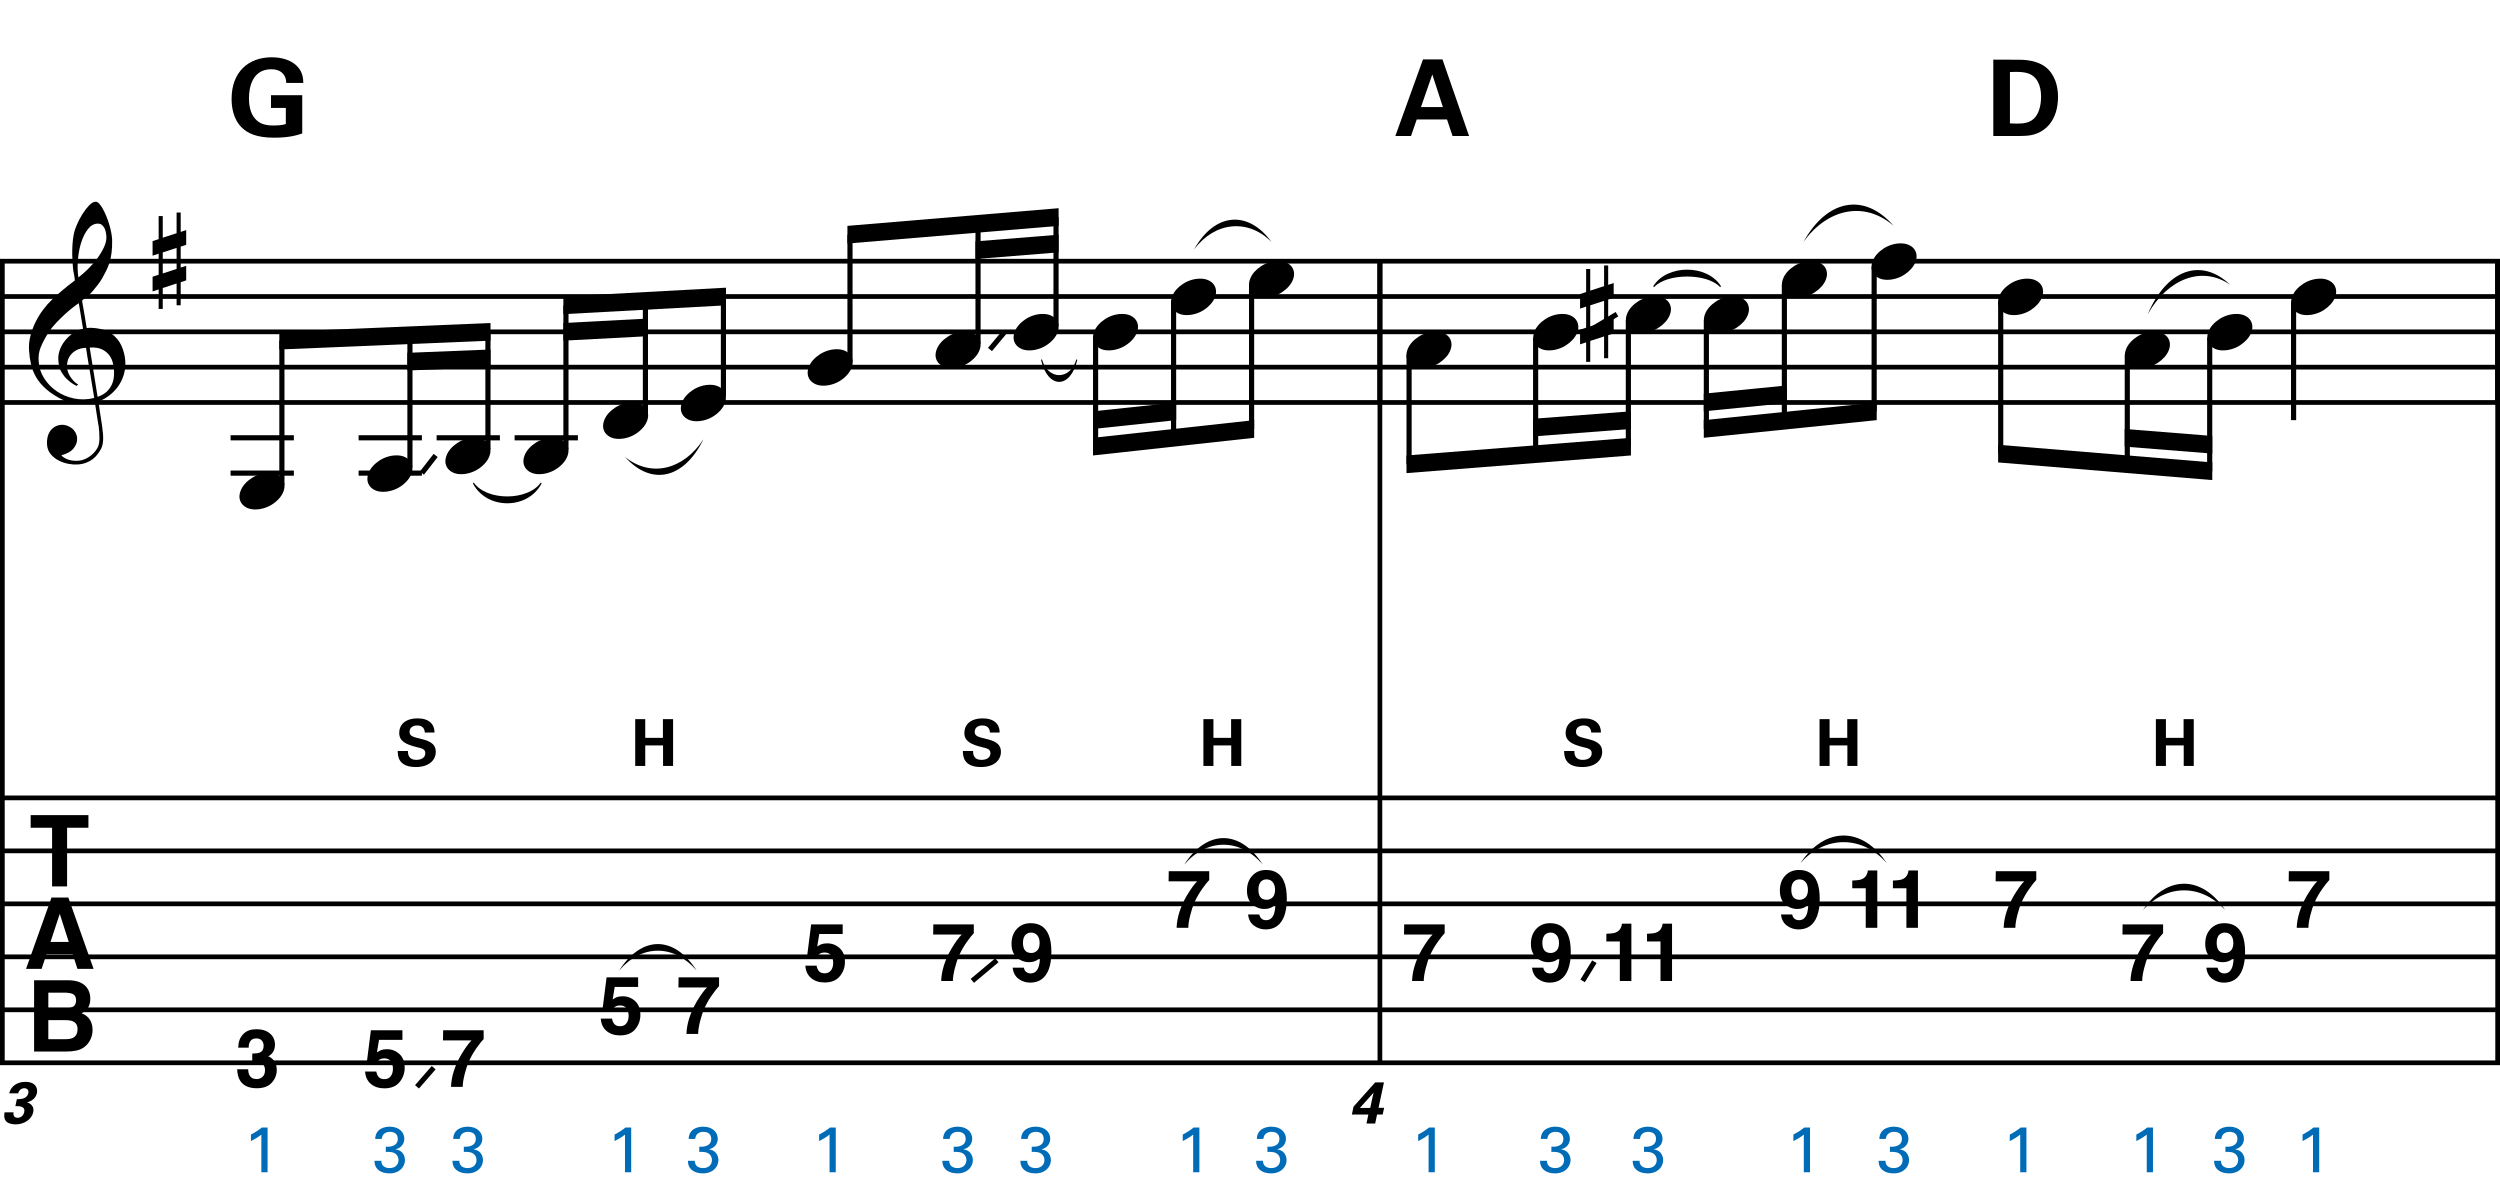 <?xml version="1.0" encoding="utf-8"?>
<!-- Generator: Adobe Illustrator 14.0.0, SVG Export Plug-In . SVG Version: 6.00 Build 43363)  -->
<!DOCTYPE svg PUBLIC "-//W3C//DTD SVG 1.1//EN" "http://www.w3.org/Graphics/SVG/1.1/DTD/svg11.dtd">
<svg version="1.1" id="Layer_1" xmlns="http://www.w3.org/2000/svg" xmlns:xlink="http://www.w3.org/1999/xlink" x="0px" y="0px"
	 width="544.104px" height="258.663px" viewBox="0 0 544.104 258.663" enable-background="new 0 0 544.104 258.663"
	 xml:space="preserve">
<line fill="none" stroke="#000000" stroke-width="1.024" stroke-miterlimit="10" x1="0.512" y1="56.846" x2="0.512" y2="231.309"/>
<g>
	<path d="M20.657,87.629c-0.574,0.103-1.184,0.164-1.83,0.185c-0.646,0.02-1.276,0.005-1.891-0.046
		c-0.615-0.051-1.184-0.123-1.707-0.215c-0.523-0.092-0.949-0.221-1.276-0.385c-1.579-0.758-2.855-1.563-3.828-2.414
		c-0.974-0.851-1.728-1.737-2.26-2.66c-0.533-0.922-0.907-1.871-1.123-2.844s-0.354-1.953-0.415-2.937
		c-0.082-1.066,0.015-2.132,0.292-3.198c0.277-1.065,0.656-2.085,1.138-3.06c0.481-0.973,1.035-1.871,1.661-2.69
		c0.625-0.82,1.255-1.538,1.891-2.153c0.738-0.696,1.512-1.388,2.322-2.075c0.81-0.687,1.696-1.389,2.66-2.106
		c-0.021-0.266-0.046-0.502-0.077-0.708c-0.031-0.205-0.067-0.415-0.108-0.63s-0.087-0.456-0.138-0.723
		c-0.051-0.266-0.087-0.594-0.107-0.984c0-0.164-0.021-0.466-0.062-0.907c-0.042-0.44-0.067-0.973-0.077-1.599
		s0.005-1.338,0.046-2.137c0.041-0.8,0.143-1.63,0.307-2.491c0.103-0.512,0.323-1.164,0.661-1.953
		c0.338-0.789,0.738-1.553,1.199-2.291c0.461-0.738,0.948-1.373,1.461-1.907c0.512-0.533,0.994-0.799,1.445-0.799
		c0.225,0,0.471,0.138,0.738,0.415c0.266,0.277,0.528,0.646,0.784,1.107c0.256,0.461,0.507,0.984,0.753,1.568
		c0.246,0.584,0.461,1.184,0.646,1.799c0.185,0.615,0.333,1.22,0.446,1.814c0.112,0.595,0.179,1.118,0.2,1.568
		c0.02,1.066-0.021,2.004-0.123,2.813c-0.103,0.81-0.256,1.538-0.461,2.183c-0.205,0.646-0.446,1.241-0.723,1.784
		c-0.276,0.543-0.569,1.091-0.876,1.645c-0.328,0.554-0.661,1.041-1,1.46c-0.338,0.42-0.682,0.846-1.03,1.276
		c-0.369,0.451-0.753,0.825-1.153,1.123c-0.4,0.297-0.795,0.62-1.184,0.968c0.185,1.045,0.348,1.989,0.492,2.829
		c0.062,0.369,0.123,0.728,0.184,1.076c0.062,0.349,0.113,0.672,0.154,0.969c0.041,0.297,0.082,0.543,0.123,0.738
		c0.041,0.195,0.062,0.313,0.062,0.354c0.492-0.062,1-0.066,1.522-0.016c0.522,0.051,1.024,0.128,1.506,0.23
		c0.481,0.103,0.912,0.236,1.292,0.4c0.379,0.165,0.682,0.318,0.907,0.461c1.107,0.82,1.891,1.758,2.353,2.813
		c0.461,1.056,0.732,2.137,0.815,3.244c0.062,0.861-0.011,1.727-0.215,2.599c-0.205,0.871-0.549,1.701-1.03,2.491
		c-0.482,0.789-1.107,1.511-1.875,2.167c-0.769,0.656-1.676,1.199-2.722,1.63c0.123,0.84,0.235,1.619,0.338,2.337
		c0.103,0.615,0.194,1.215,0.277,1.799c0.082,0.584,0.143,0.989,0.185,1.215c0.184,1.23,0.256,2.239,0.215,3.029
		c-0.041,0.789-0.195,1.43-0.461,1.922c-0.226,0.41-0.487,0.81-0.784,1.199c-0.297,0.389-0.651,0.738-1.061,1.045
		c-0.41,0.308-0.887,0.564-1.43,0.769c-0.543,0.205-1.164,0.328-1.86,0.369c-0.533,0.041-1.168-0.005-1.907-0.138
		c-0.738-0.134-1.445-0.369-2.122-0.707c-0.677-0.338-1.261-0.795-1.753-1.369c-0.492-0.574-0.769-1.281-0.83-2.122
		c-0.042-0.492-0.011-0.989,0.092-1.492c0.102-0.502,0.282-0.953,0.538-1.353c0.256-0.4,0.594-0.733,1.015-1
		c0.42-0.267,0.938-0.42,1.553-0.461c0.369-0.021,0.743,0.036,1.123,0.169c0.379,0.133,0.733,0.323,1.061,0.569
		c0.328,0.246,0.594,0.553,0.799,0.922c0.205,0.369,0.328,0.769,0.369,1.199c0.062,0.758-0.174,1.491-0.708,2.199
		c-0.533,0.707-1.435,1.235-2.706,1.583c0.205,0.287,0.594,0.558,1.168,0.815c0.573,0.256,1.292,0.384,2.152,0.384
		c0.902,0,1.768-0.267,2.598-0.799c0.831-0.534,1.471-1.199,1.922-1.999c0.287-0.533,0.431-1.225,0.431-2.076
		s-0.051-1.707-0.154-2.567c-0.041-0.144-0.103-0.498-0.185-1.061c-0.082-0.564-0.174-1.153-0.276-1.768
		C20.923,89.31,20.8,88.511,20.657,87.629z M16.644,76.206c-0.543,0.297-0.974,0.657-1.292,1.077
		c-0.318,0.42-0.533,0.866-0.646,1.337c-0.113,0.472-0.159,0.892-0.138,1.261c0.02,0.369,0.102,0.748,0.246,1.138
		c0.144,0.389,0.333,0.753,0.569,1.092c0.236,0.338,0.492,0.646,0.769,0.922s0.558,0.487,0.846,0.63
		c-0.042,0.041-0.077,0.077-0.108,0.107s-0.067,0.066-0.107,0.108c-0.042,0.041-0.072,0.082-0.092,0.123
		c-0.636-0.308-1.194-0.672-1.676-1.092c-0.482-0.42-0.795-0.723-0.938-0.907c-0.226-0.307-0.42-0.584-0.584-0.83
		s-0.297-0.507-0.399-0.784c-0.103-0.277-0.19-0.579-0.262-0.907c-0.072-0.328-0.118-0.717-0.138-1.168
		c-0.042-0.43-0.011-0.886,0.092-1.368c0.103-0.481,0.271-0.969,0.507-1.461c0.235-0.492,0.543-0.968,0.922-1.43
		s0.825-0.896,1.338-1.307c0.266-0.205,0.507-0.369,0.723-0.492s0.415-0.23,0.6-0.323s0.374-0.164,0.569-0.215
		c0.194-0.051,0.404-0.108,0.63-0.169l-0.922-5.566c-0.246,0.144-0.646,0.431-1.2,0.861c-0.553,0.431-1.158,0.943-1.814,1.538
		c-0.656,0.595-1.307,1.235-1.953,1.922c-0.646,0.687-1.174,1.348-1.583,1.983c-0.738,1.168-1.312,2.245-1.722,3.229
		c-0.41,0.984-0.564,2.05-0.461,3.198c0.082,1.292,0.477,2.496,1.184,3.613c0.707,1.117,1.614,2.055,2.721,2.813
		c1.107,0.758,2.368,1.286,3.782,1.583c1.415,0.297,2.88,0.261,4.397-0.107c-0.328-2.03-0.625-3.844-0.892-5.443
		c-0.123-0.676-0.236-1.342-0.338-1.999c-0.103-0.656-0.2-1.24-0.292-1.753c-0.092-0.512-0.18-1.086-0.262-1.722
		C17.878,75.74,17.187,75.909,16.644,76.206z M21.302,48.669c-0.799,0-1.502,0.375-2.106,1.123
		c-0.604,0.749-1.097,1.696-1.476,2.844c-0.38,1.148-0.63,2.409-0.753,3.782c-0.123,1.374-0.092,2.696,0.092,3.967
		c0.676-0.512,1.384-1.132,2.122-1.86c0.738-0.728,1.409-1.501,2.014-2.322c0.604-0.819,1.096-1.65,1.476-2.491
		c0.379-0.84,0.538-1.64,0.477-2.398c-0.021-0.246-0.062-0.522-0.123-0.83s-0.165-0.594-0.308-0.861
		c-0.144-0.267-0.328-0.492-0.553-0.677C21.938,48.761,21.651,48.669,21.302,48.669z M21.241,86.369
		c0.881-0.308,1.568-0.708,2.061-1.199c0.492-0.492,0.855-1.025,1.091-1.599c0.236-0.574,0.369-1.148,0.4-1.722
		s0.036-1.086,0.016-1.537c-0.042-0.369-0.128-0.831-0.262-1.384c-0.133-0.554-0.384-1.086-0.753-1.599
		c-0.369-0.512-0.892-0.938-1.568-1.276c-0.677-0.338-1.579-0.477-2.706-0.415L21.241,86.369z"/>
</g>
<g>
	<path d="M19.244,177.404v2.747h-4.643v12.77h-3.263v-12.77H6.674v-2.747H19.244z"/>
</g>
<g>
	<path d="M11.207,195.343h3.669l5.49,15.518H16.85l-1.024-3.19h-5.714l-1.052,3.19H5.668L11.207,195.343z M10.993,204.997h3.974
		l-1.96-6.106L10.993,204.997z"/>
</g>
<g>
	<path d="M18.942,214.996c0.475,0.66,0.712,1.449,0.712,2.369c0,0.947-0.24,1.709-0.719,2.284c-0.268,0.323-0.662,0.618-1.184,0.884
		c0.792,0.289,1.39,0.744,1.792,1.369c0.403,0.625,0.604,1.383,0.604,2.273c0,0.92-0.23,1.744-0.691,2.475
		c-0.293,0.484-0.659,0.891-1.099,1.221c-0.496,0.379-1.08,0.639-1.753,0.779s-1.404,0.211-2.193,0.211H7.422v-15.518h7.499
		C16.813,213.371,18.154,213.921,18.942,214.996z M10.517,216.039v3.421h3.771c0.674,0,1.221-0.128,1.641-0.384
		c0.42-0.257,0.63-0.711,0.63-1.363c0-0.723-0.278-1.201-0.833-1.432c-0.479-0.162-1.09-0.242-1.833-0.242H10.517z M10.517,222.029
		v4.137h3.767c0.673,0,1.197-0.092,1.571-0.273c0.68-0.338,1.02-0.982,1.02-1.938c0-0.807-0.33-1.361-0.989-1.663
		c-0.368-0.169-0.884-0.257-1.55-0.263H10.517z"/>
</g>
<g>
	<path d="M34.529,52.043v-5.012h0.892v4.705l3.014-0.984v-4.49h0.892v4.213l1.199-0.4v3.198l-1.199,0.399v4.551l1.199-0.369v3.167
		l-1.199,0.399v5.013h-0.892v-4.736l-3.014,0.984v4.551h-0.892V62.99l-1.322,0.431v-3.198l1.322-0.43V55.21l-1.322,0.431v-3.167
		L34.529,52.043z M35.421,54.934v4.582l3.014-0.984V53.95L35.421,54.934z"/>
</g>
<line fill="none" stroke="#000000" stroke-width="1.024" stroke-miterlimit="10" x1="300.325" y1="56.846" x2="300.325" y2="87.596"/>
<line fill="none" stroke="#000000" stroke-width="1.024" stroke-miterlimit="10" x1="300.325" y1="56.846" x2="300.325" y2="87.596"/>
<line fill="none" stroke="#000000" stroke-width="1.024" stroke-miterlimit="10" x1="300.325" y1="56.846" x2="300.325" y2="231.309"/>
<line fill="none" stroke="#000000" stroke-width="1.024" stroke-miterlimit="10" x1="543.592" y1="56.846" x2="543.592" y2="87.596"/>
<line fill="none" stroke="#000000" stroke-width="1.024" stroke-miterlimit="10" x1="543.592" y1="56.846" x2="543.592" y2="87.596"/>
<line fill="none" stroke="#000000" stroke-width="1.024" stroke-miterlimit="10" x1="543.592" y1="56.846" x2="543.592" y2="231.309"/>
<line fill="none" stroke="#000000" stroke-width="1.028" stroke-miterlimit="10" x1="0" y1="56.846" x2="544.104" y2="56.846"/>
<line fill="none" stroke="#000000" stroke-width="1.028" stroke-miterlimit="10" x1="0" y1="64.533" x2="544.104" y2="64.533"/>
<line fill="none" stroke="#000000" stroke-width="1.028" stroke-miterlimit="10" x1="0" y1="72.221" x2="544.104" y2="72.221"/>
<line fill="none" stroke="#000000" stroke-width="1.028" stroke-miterlimit="10" x1="0" y1="79.908" x2="544.104" y2="79.908"/>
<line fill="none" stroke="#000000" stroke-width="1.028" stroke-miterlimit="10" x1="0" y1="87.596" x2="544.104" y2="87.596"/>
<line fill="none" stroke="#000000" stroke-width="1.028" stroke-miterlimit="10" x1="0" y1="173.653" x2="544.104" y2="173.653"/>
<line fill="none" stroke="#000000" stroke-width="1.028" stroke-miterlimit="10" x1="0" y1="185.184" x2="544.104" y2="185.184"/>
<line fill="none" stroke="#000000" stroke-width="1.028" stroke-miterlimit="10" x1="0" y1="196.715" x2="544.104" y2="196.715"/>
<line fill="none" stroke="#000000" stroke-width="1.028" stroke-miterlimit="10" x1="0" y1="208.247" x2="544.104" y2="208.247"/>
<line fill="none" stroke="#000000" stroke-width="1.028" stroke-miterlimit="10" x1="0" y1="219.778" x2="544.104" y2="219.778"/>
<line fill="none" stroke="#000000" stroke-width="1.028" stroke-miterlimit="10" x1="0" y1="231.309" x2="544.104" y2="231.309"/>
<g>
</g>
<g>
</g>
<g>
	<path d="M88.786,163.447c0,0.479-0.028,1.93,1.845,1.93c1.183,0,1.93-0.563,1.93-1.423c0-0.901-0.634-1.056-1.93-1.366
		c-2.422-0.605-3.746-1.324-3.746-3.084c0-1.676,1.197-3.154,4.028-3.154c1.057,0,2.31,0.238,3.07,1.197
		c0.578,0.731,0.578,1.549,0.578,1.887h-2.099c-0.028-0.352-0.141-1.549-1.648-1.549c-1.014,0-1.676,0.549-1.676,1.38
		c0,0.943,0.747,1.112,2.211,1.479c1.761,0.423,3.493,0.901,3.493,2.888c0,1.83-1.521,3.309-4.338,3.309
		c-3.901,0-3.93-2.506-3.943-3.492H88.786z"/>
</g>
<g>
</g>
<g>
</g>
<g>
	<path d="M138.251,156.517h2.183v4.07h3.845v-4.07h2.211v10.184h-2.183v-4.465h-3.873v4.465h-2.183V156.517z"/>
</g>
<g>
</g>
<g>
</g>
<g>
	<path d="M211.785,163.447c0,0.479-0.028,1.93,1.845,1.93c1.183,0,1.93-0.563,1.93-1.423c0-0.901-0.634-1.056-1.93-1.366
		c-2.422-0.605-3.746-1.324-3.746-3.084c0-1.676,1.197-3.154,4.028-3.154c1.057,0,2.31,0.238,3.07,1.197
		c0.578,0.731,0.578,1.549,0.578,1.887h-2.099c-0.028-0.352-0.141-1.549-1.648-1.549c-1.014,0-1.676,0.549-1.676,1.38
		c0,0.943,0.747,1.112,2.211,1.479c1.761,0.423,3.493,0.901,3.493,2.888c0,1.83-1.521,3.309-4.338,3.309
		c-3.901,0-3.93-2.506-3.943-3.492H211.785z"/>
</g>
<g>
</g>
<g>
</g>
<g>
	<path d="M261.911,156.517h2.183v4.07h3.845v-4.07h2.211v10.184h-2.183v-4.465h-3.873v4.465h-2.183V156.517z"/>
</g>
<g>
</g>
<g>
</g>
<g>
</g>
<g>
	<path d="M342.645,163.447c0,0.479-0.027,1.93,1.846,1.93c1.183,0,1.929-0.563,1.929-1.423c0-0.901-0.634-1.056-1.929-1.366
		c-2.423-0.605-3.747-1.324-3.747-3.084c0-1.676,1.197-3.154,4.028-3.154c1.057,0,2.31,0.238,3.07,1.197
		c0.577,0.731,0.577,1.549,0.577,1.887h-2.098c-0.028-0.352-0.142-1.549-1.648-1.549c-1.014,0-1.676,0.549-1.676,1.38
		c0,0.943,0.746,1.112,2.211,1.479c1.761,0.423,3.493,0.901,3.493,2.888c0,1.83-1.521,3.309-4.338,3.309
		c-3.901,0-3.93-2.506-3.943-3.492H342.645z"/>
</g>
<g>
</g>
<g>
</g>
<g>
</g>
<g>
	<path d="M396.01,156.517h2.184v4.07h3.845v-4.07h2.211v10.184h-2.183v-4.465h-3.873v4.465h-2.184V156.517z"/>
</g>
<g>
</g>
<g>
</g>
<g>
	<path d="M469.21,156.517h2.184v4.07h3.845v-4.07h2.211v10.184h-2.183v-4.465h-3.873v4.465h-2.184V156.517z"/>
</g>
<line fill="none" stroke="#000000" stroke-width="1.121" stroke-miterlimit="10" x1="50.182" y1="102.971" x2="63.956" y2="102.971"/>
<line fill="none" stroke="#000000" stroke-width="1.121" stroke-miterlimit="10" x1="50.182" y1="95.283" x2="63.956" y2="95.283"/>
<g>
	<path d="M52.353,106.851c0.205-0.554,0.518-1.066,0.938-1.538c0.42-0.471,0.907-0.886,1.46-1.245
		c0.554-0.358,1.148-0.635,1.784-0.831c0.635-0.194,1.281-0.292,1.937-0.292c0.656,0,1.23,0.107,1.722,0.323
		c0.492,0.215,0.881,0.503,1.168,0.861c0.287,0.359,0.466,0.779,0.538,1.261c0.071,0.482,0.005,0.999-0.2,1.553
		c-0.206,0.553-0.523,1.071-0.954,1.553c-0.43,0.481-0.922,0.902-1.476,1.261c-0.553,0.358-1.153,0.635-1.799,0.831
		c-0.646,0.194-1.287,0.292-1.922,0.292c-0.656,0-1.225-0.108-1.707-0.323c-0.482-0.215-0.872-0.508-1.168-0.876
		c-0.297-0.369-0.477-0.795-0.538-1.276C52.076,107.922,52.148,107.405,52.353,106.851z"/>
</g>
<line fill="none" stroke="#000000" stroke-width="1.121" stroke-miterlimit="10" x1="61.353" y1="105.533" x2="61.353" y2="74.142"/>
<line fill="none" stroke="#000000" stroke-width="1.121" stroke-miterlimit="10" x1="78.049" y1="102.971" x2="91.823" y2="102.971"/>
<line fill="none" stroke="#000000" stroke-width="1.121" stroke-miterlimit="10" x1="78.049" y1="95.283" x2="91.823" y2="95.283"/>
<g>
	<path d="M80.193,103.011c0.205-0.554,0.518-1.066,0.938-1.538c0.42-0.471,0.907-0.886,1.46-1.245
		c0.554-0.358,1.148-0.635,1.784-0.831c0.635-0.194,1.281-0.292,1.937-0.292c0.656,0,1.23,0.107,1.722,0.323
		c0.492,0.215,0.881,0.503,1.168,0.861c0.287,0.359,0.466,0.779,0.538,1.261c0.071,0.482,0.005,0.999-0.2,1.553
		c-0.206,0.553-0.523,1.071-0.954,1.553c-0.43,0.481-0.922,0.902-1.476,1.261c-0.553,0.358-1.153,0.635-1.799,0.831
		c-0.646,0.194-1.287,0.292-1.922,0.292c-0.656,0-1.225-0.108-1.707-0.323c-0.482-0.215-0.872-0.508-1.168-0.876
		c-0.297-0.369-0.477-0.795-0.538-1.276C79.917,104.082,79.988,103.565,80.193,103.011z"/>
</g>
<line fill="none" stroke="#000000" stroke-width="1.121" stroke-miterlimit="10" x1="89.22" y1="101.689" x2="89.22" y2="72.948"/>
<line fill="none" stroke="#000000" stroke-width="1.121" stroke-miterlimit="10" x1="95.026" y1="95.283" x2="108.799" y2="95.283"/>
<g>
	<path d="M97.173,99.171c0.205-0.554,0.518-1.066,0.938-1.538c0.42-0.471,0.907-0.886,1.46-1.245
		c0.554-0.358,1.148-0.635,1.784-0.831c0.635-0.194,1.281-0.292,1.937-0.292c0.656,0,1.23,0.107,1.722,0.323
		c0.492,0.215,0.881,0.503,1.168,0.861c0.287,0.359,0.466,0.779,0.538,1.261c0.071,0.482,0.005,0.999-0.2,1.553
		c-0.206,0.553-0.523,1.071-0.954,1.553c-0.43,0.481-0.922,0.902-1.476,1.261c-0.553,0.358-1.153,0.635-1.799,0.831
		c-0.646,0.194-1.287,0.292-1.922,0.292c-0.656,0-1.225-0.108-1.707-0.323c-0.482-0.215-0.872-0.508-1.168-0.876
		c-0.297-0.369-0.477-0.795-0.538-1.276C96.896,100.242,96.968,99.725,97.173,99.171z"/>
</g>
<line fill="none" stroke="#000000" stroke-width="1.121" stroke-miterlimit="10" x1="106.197" y1="97.846" x2="106.197" y2="72.221"/>
<polyline points="106.757,70.299 60.792,72.221 60.792,76.064 106.757,74.143 "/>
<polyline points="106.757,76.064 88.66,76.792 88.66,80.636 106.757,79.908 "/>
<line fill="none" stroke="#000000" stroke-width="1.121" stroke-miterlimit="10" x1="112.002" y1="95.283" x2="125.776" y2="95.283"/>
<g>
	<path d="M114.153,99.171c0.205-0.554,0.518-1.066,0.938-1.538c0.42-0.471,0.907-0.886,1.46-1.245
		c0.554-0.358,1.148-0.635,1.784-0.831c0.635-0.194,1.281-0.292,1.937-0.292c0.656,0,1.23,0.107,1.722,0.323
		c0.492,0.215,0.881,0.503,1.168,0.861c0.287,0.359,0.466,0.779,0.538,1.261c0.071,0.482,0.005,0.999-0.2,1.553
		c-0.206,0.553-0.523,1.071-0.954,1.553c-0.43,0.481-0.922,0.902-1.476,1.261c-0.553,0.358-1.153,0.635-1.799,0.831
		c-0.646,0.194-1.287,0.292-1.922,0.292c-0.656,0-1.225-0.108-1.707-0.323c-0.482-0.215-0.872-0.508-1.168-0.876
		c-0.297-0.369-0.477-0.795-0.538-1.276C113.876,100.242,113.948,99.725,114.153,99.171z"/>
</g>
<line fill="none" stroke="#000000" stroke-width="1.121" stroke-miterlimit="10" x1="123.173" y1="97.846" x2="123.173" y2="66.455"/>
<g>
	<path d="M131.493,91.491c0.205-0.554,0.518-1.066,0.938-1.538c0.42-0.471,0.907-0.886,1.46-1.245
		c0.554-0.358,1.148-0.635,1.784-0.831c0.635-0.194,1.281-0.292,1.937-0.292c0.656,0,1.23,0.107,1.722,0.323
		c0.492,0.215,0.881,0.503,1.168,0.861c0.287,0.359,0.466,0.779,0.538,1.261c0.071,0.482,0.005,0.999-0.2,1.553
		c-0.206,0.553-0.523,1.071-0.954,1.553c-0.43,0.481-0.922,0.902-1.476,1.261c-0.553,0.358-1.153,0.635-1.799,0.831
		c-0.646,0.194-1.287,0.292-1.922,0.292c-0.656,0-1.225-0.108-1.707-0.323c-0.482-0.215-0.872-0.508-1.168-0.876
		c-0.297-0.369-0.477-0.795-0.538-1.276C131.216,92.562,131.288,92.045,131.493,91.491z"/>
</g>
<line fill="none" stroke="#000000" stroke-width="1.121" stroke-miterlimit="10" x1="140.47" y1="90.158" x2="140.47" y2="65.485"/>
<g>
	<path d="M148.413,87.651c0.205-0.554,0.518-1.066,0.938-1.538c0.42-0.471,0.907-0.886,1.46-1.245
		c0.554-0.358,1.148-0.635,1.784-0.831c0.635-0.194,1.281-0.292,1.937-0.292c0.656,0,1.23,0.107,1.722,0.323
		c0.492,0.215,0.881,0.503,1.168,0.861c0.287,0.359,0.466,0.779,0.538,1.261c0.071,0.482,0.005,0.999-0.2,1.553
		c-0.206,0.553-0.523,1.071-0.954,1.553c-0.43,0.481-0.922,0.902-1.476,1.261c-0.553,0.358-1.153,0.635-1.799,0.831
		c-0.646,0.194-1.287,0.292-1.922,0.292c-0.656,0-1.225-0.108-1.707-0.323c-0.482-0.215-0.872-0.508-1.168-0.876
		c-0.297-0.369-0.477-0.795-0.538-1.276C148.136,88.722,148.208,88.205,148.413,87.651z"/>
</g>
<line fill="none" stroke="#000000" stroke-width="1.121" stroke-miterlimit="10" x1="157.447" y1="86.314" x2="157.447" y2="64.533"/>
<polyline points="158.007,62.611 122.613,64.533 122.613,68.377 158.007,66.455 "/>
<polyline points="141.031,69.329 122.613,70.299 122.613,74.143 141.031,73.173 "/>
<g>
	<path d="M176.013,79.911c0.205-0.554,0.518-1.066,0.938-1.538c0.42-0.471,0.907-0.886,1.46-1.245
		c0.554-0.358,1.148-0.635,1.784-0.831c0.635-0.194,1.281-0.292,1.937-0.292c0.656,0,1.23,0.107,1.722,0.323
		c0.492,0.215,0.881,0.503,1.168,0.861c0.287,0.359,0.466,0.779,0.538,1.261c0.071,0.482,0.005,0.999-0.2,1.553
		c-0.206,0.553-0.523,1.071-0.954,1.553c-0.43,0.481-0.922,0.902-1.476,1.261c-0.553,0.358-1.153,0.635-1.799,0.831
		c-0.646,0.194-1.287,0.292-1.922,0.292c-0.656,0-1.225-0.108-1.707-0.323c-0.482-0.215-0.872-0.508-1.168-0.876
		c-0.297-0.369-0.477-0.795-0.538-1.276C175.736,80.982,175.808,80.465,176.013,79.911z"/>
</g>
<line fill="none" stroke="#000000" stroke-width="1.121" stroke-miterlimit="10" x1="184.994" y1="78.627" x2="184.994" y2="51.08"/>
<g>
	<path d="M203.853,76.071c0.205-0.554,0.518-1.066,0.938-1.538c0.42-0.471,0.907-0.886,1.46-1.245
		c0.554-0.358,1.148-0.635,1.784-0.831c0.635-0.194,1.281-0.292,1.937-0.292c0.656,0,1.23,0.107,1.722,0.323
		c0.492,0.215,0.881,0.503,1.168,0.861c0.287,0.359,0.466,0.779,0.538,1.261c0.071,0.482,0.005,0.999-0.2,1.553
		c-0.206,0.553-0.523,1.071-0.954,1.553c-0.43,0.481-0.922,0.902-1.476,1.261c-0.553,0.358-1.153,0.635-1.799,0.831
		c-0.646,0.194-1.287,0.292-1.922,0.292c-0.656,0-1.225-0.108-1.707-0.323c-0.482-0.215-0.872-0.508-1.168-0.876
		c-0.297-0.369-0.477-0.795-0.538-1.276C203.576,77.142,203.648,76.625,203.853,76.071z"/>
</g>
<line fill="none" stroke="#000000" stroke-width="1.121" stroke-miterlimit="10" x1="212.861" y1="74.783" x2="212.861" y2="48.691"/>
<g>
	<path d="M220.833,72.231c0.205-0.554,0.518-1.066,0.938-1.538c0.42-0.471,0.907-0.886,1.46-1.245
		c0.554-0.358,1.148-0.635,1.784-0.831c0.635-0.194,1.281-0.292,1.937-0.292c0.656,0,1.23,0.107,1.722,0.323
		c0.492,0.215,0.881,0.503,1.168,0.861c0.287,0.359,0.466,0.779,0.538,1.261c0.071,0.482,0.005,0.999-0.2,1.553
		c-0.206,0.553-0.523,1.071-0.954,1.553c-0.43,0.481-0.922,0.902-1.476,1.261c-0.553,0.358-1.153,0.635-1.799,0.831
		c-0.646,0.194-1.287,0.292-1.922,0.292c-0.656,0-1.225-0.108-1.707-0.323c-0.482-0.215-0.872-0.508-1.168-0.876
		c-0.297-0.369-0.477-0.795-0.538-1.276C220.557,73.302,220.628,72.785,220.833,72.231z"/>
</g>
<line fill="none" stroke="#000000" stroke-width="1.121" stroke-miterlimit="10" x1="229.837" y1="70.939" x2="229.837" y2="47.237"/>
<polyline points="230.398,45.314 184.433,49.158 184.433,53.002 230.398,49.158 "/>
<polyline points="230.398,51.08 212.3,52.535 212.3,56.379 230.398,54.924 "/>
<g>
	<path d="M238.113,72.231c0.205-0.554,0.518-1.066,0.938-1.538c0.42-0.471,0.907-0.886,1.46-1.245
		c0.554-0.358,1.148-0.635,1.784-0.831c0.635-0.194,1.281-0.292,1.937-0.292c0.656,0,1.23,0.107,1.722,0.323
		c0.492,0.215,0.881,0.503,1.168,0.861c0.287,0.359,0.466,0.779,0.538,1.261c0.071,0.482,0.005,0.999-0.2,1.553
		c-0.206,0.553-0.523,1.071-0.954,1.553c-0.43,0.481-0.922,0.902-1.476,1.261c-0.553,0.358-1.153,0.635-1.799,0.831
		c-0.646,0.194-1.287,0.292-1.922,0.292c-0.656,0-1.225-0.108-1.707-0.323c-0.482-0.215-0.872-0.508-1.168-0.876
		c-0.297-0.369-0.477-0.795-0.538-1.276C237.836,73.302,237.908,72.785,238.113,72.231z"/>
</g>
<line fill="none" stroke="#000000" stroke-width="1.121" stroke-miterlimit="10" x1="238.446" y1="73.502" x2="238.446" y2="97.205"/>
<g>
	<path d="M255.093,64.551c0.205-0.554,0.518-1.066,0.938-1.538c0.42-0.471,0.907-0.886,1.46-1.245
		c0.554-0.358,1.148-0.635,1.784-0.831c0.635-0.194,1.281-0.292,1.937-0.292c0.656,0,1.23,0.107,1.722,0.323
		c0.492,0.215,0.881,0.503,1.168,0.861c0.287,0.359,0.466,0.779,0.538,1.261c0.071,0.482,0.005,0.999-0.2,1.553
		c-0.206,0.553-0.523,1.071-0.954,1.553c-0.43,0.481-0.922,0.902-1.476,1.261c-0.553,0.358-1.153,0.635-1.799,0.831
		c-0.646,0.194-1.287,0.292-1.922,0.292c-0.656,0-1.225-0.108-1.707-0.323c-0.482-0.215-0.872-0.508-1.168-0.876
		c-0.297-0.369-0.477-0.795-0.538-1.276C254.816,65.622,254.888,65.105,255.093,64.551z"/>
</g>
<line fill="none" stroke="#000000" stroke-width="1.121" stroke-miterlimit="10" x1="255.422" y1="65.814" x2="255.422" y2="95.283"/>
<g>
	<path d="M272.073,60.711c0.205-0.554,0.517-1.066,0.937-1.538c0.42-0.471,0.908-0.886,1.461-1.245
		c0.555-0.358,1.148-0.635,1.783-0.831c0.637-0.194,1.281-0.292,1.938-0.292s1.23,0.107,1.723,0.323s0.881,0.503,1.168,0.861
		c0.287,0.359,0.467,0.779,0.539,1.261c0.07,0.482,0.004,0.999-0.201,1.553c-0.205,0.553-0.521,1.071-0.953,1.553
		c-0.43,0.481-0.922,0.902-1.475,1.261c-0.555,0.358-1.154,0.635-1.799,0.831c-0.646,0.194-1.287,0.292-1.922,0.292
		c-0.656,0-1.227-0.108-1.707-0.323c-0.482-0.215-0.872-0.508-1.169-0.876c-0.297-0.369-0.477-0.795-0.538-1.276
		C271.796,61.782,271.868,61.265,272.073,60.711z"/>
</g>
<line fill="none" stroke="#000000" stroke-width="1.121" stroke-miterlimit="10" x1="272.399" y1="61.971" x2="272.399" y2="93.362"/>
<polyline points="272.959,91.439 237.885,95.283 237.885,99.127 272.959,95.283 "/>
<polyline points="255.983,87.596 237.885,89.518 237.885,93.361 255.983,91.439 "/>
<g>
	<path d="M62.3,18.049c-0.023-0.438-0.046-1.037-0.461-1.683c-0.692-1.106-2.006-1.291-2.79-1.291c-4.058,0-4.865,3.781-4.865,6.34
		c0,1.13,0.162,3.159,1.383,4.473c0.83,0.922,1.937,1.429,3.92,1.429c1.729,0,2.329-0.208,2.72-0.323v-3.504H58.98v-2.767h6.801
		v8.323c-1.038,0.346-2.744,0.922-6.087,0.922c-3.804,0-5.764-0.922-7.078-2.213c-1.867-1.822-2.213-4.473-2.213-6.226
		c0-5.902,3.689-9.061,8.738-9.061c2.145,0,4.358,0.6,5.672,2.098c1.107,1.268,1.176,2.583,1.199,3.481H62.3z"/>
</g>
<g>
	<path d="M2.95,242.085c-0.038,0.281-0.153,1.191,0.91,1.191c0.718,0,1.256-0.525,1.41-1.217c0.282-1.32-0.987-1.32-1.923-1.32
		l0.32-1.5c0.897-0.025,2.218-0.051,2.5-1.333c0.141-0.705-0.308-1.063-0.884-1.063c-0.551,0-1.167,0.371-1.32,1.115H2.001
		c0.115-0.398,0.282-0.962,0.846-1.513c0.744-0.718,1.743-0.987,2.692-0.987c2.282,0,2.705,1.461,2.5,2.436
		c-0.32,1.5-1.73,1.91-2.153,2.025c0.269,0.09,0.615,0.205,0.948,0.551c0.513,0.525,0.487,1.18,0.397,1.602
		c-0.32,1.514-1.948,2.641-3.807,2.641c-0.641,0-1.551-0.141-2.025-0.602c-0.653-0.654-0.474-1.667-0.397-2.025H2.95z"/>
</g>
<g>
	<path d="M54.021,232.712c0,0.498,0.08,0.912,0.24,1.238c0.298,0.603,0.838,0.903,1.623,0.903c0.48,0,0.899-0.165,1.257-0.495
		c0.357-0.329,0.537-0.804,0.537-1.424c0-0.819-0.332-1.367-0.995-1.643c-0.377-0.154-0.972-0.232-1.784-0.232v-1.755
		c0.794-0.012,1.349-0.089,1.664-0.232c0.543-0.241,0.814-0.729,0.814-1.463c0-0.476-0.139-0.862-0.416-1.161
		c-0.278-0.299-0.668-0.447-1.171-0.447c-0.578,0-1.003,0.184-1.274,0.551c-0.272,0.367-0.402,0.857-0.39,1.471h-2.289
		c0.022-0.619,0.129-1.207,0.318-1.764c0.2-0.487,0.516-0.938,0.945-1.351c0.321-0.292,0.702-0.517,1.143-0.671
		c0.441-0.155,0.982-0.232,1.625-0.232c1.191,0,2.153,0.309,2.883,0.925s1.096,1.444,1.096,2.481c0,0.734-0.218,1.354-0.654,1.859
		c-0.275,0.314-0.562,0.53-0.86,0.645c0.224,0,0.545,0.192,0.963,0.576c0.625,0.58,0.938,1.371,0.938,2.375
		c0,1.056-0.366,1.983-1.096,2.783c-0.73,0.801-1.812,1.2-3.245,1.2c-1.765,0-2.991-0.576-3.678-1.729
		c-0.361-0.613-0.562-1.416-0.602-2.408H54.021z"/>
</g>
<g>
	<path d="M81.896,233.203c0.097,0.533,0.283,0.945,0.558,1.234s0.675,0.435,1.202,0.435c0.606,0,1.069-0.214,1.386-0.642
		c0.317-0.427,0.477-0.965,0.477-1.613c0-0.637-0.149-1.174-0.446-1.612c-0.298-0.438-0.761-0.658-1.391-0.658
		c-0.298,0-0.555,0.037-0.772,0.112c-0.383,0.137-0.672,0.393-0.867,0.766l-2.198-0.104l0.875-6.892h6.864v2.082h-5.094
		l-0.447,2.728c0.378-0.247,0.673-0.41,0.885-0.49c0.355-0.133,0.788-0.198,1.297-0.198c1.031,0,1.93,0.347,2.698,1.041
		s1.151,1.704,1.151,3.028c0,1.152-0.37,2.183-1.109,3.089s-1.845,1.359-3.317,1.359c-1.187,0-2.161-0.318-2.923-0.955
		c-0.762-0.637-1.186-1.54-1.272-2.71H81.896z"/>
</g>
<g>
	<path d="M105.259,226.148c-0.368,0.361-0.879,1.005-1.535,1.932c-0.655,0.926-1.204,1.883-1.646,2.869
		c-0.351,0.773-0.667,1.721-0.948,2.839c-0.282,1.118-0.422,2.036-0.422,2.753h-2.547c0.075-2.236,0.81-4.562,2.204-6.978
		c0.901-1.497,1.656-2.541,2.265-3.132h-6.215l0.035-2.202h8.81V226.148z"/>
</g>
<g>
	<path d="M133.195,221.682c0.097,0.534,0.283,0.945,0.558,1.235c0.275,0.289,0.675,0.434,1.202,0.434
		c0.606,0,1.069-0.213,1.386-0.641s0.477-0.965,0.477-1.613c0-0.637-0.149-1.174-0.446-1.613c-0.298-0.438-0.761-0.658-1.391-0.658
		c-0.298,0-0.555,0.037-0.772,0.112c-0.383,0.138-0.672,0.393-0.867,0.766l-2.198-0.104l0.875-6.892h6.864v2.082h-5.094
		l-0.447,2.728c0.378-0.247,0.673-0.409,0.885-0.49c0.355-0.132,0.788-0.198,1.297-0.198c1.031,0,1.93,0.348,2.698,1.041
		c0.768,0.694,1.151,1.704,1.151,3.029c0,1.152-0.37,2.182-1.109,3.088s-1.845,1.359-3.317,1.359c-1.187,0-2.161-0.318-2.923-0.955
		c-0.762-0.637-1.186-1.539-1.272-2.71H133.195z"/>
</g>
<g>
	<path d="M156.499,214.627c-0.368,0.361-0.879,1.005-1.535,1.932c-0.655,0.927-1.204,1.883-1.646,2.869
		c-0.351,0.774-0.667,1.721-0.948,2.839c-0.282,1.119-0.422,2.037-0.422,2.754h-2.547c0.075-2.237,0.81-4.562,2.204-6.979
		c0.901-1.496,1.656-2.541,2.265-3.131h-6.215l0.035-2.203h8.81V214.627z"/>
</g>
<g>
	<path d="M177.715,210.162c0.097,0.534,0.283,0.945,0.558,1.235s0.675,0.435,1.202,0.435c0.606,0,1.069-0.214,1.386-0.641
		c0.317-0.428,0.477-0.965,0.477-1.613c0-0.637-0.149-1.175-0.446-1.613c-0.298-0.439-0.761-0.658-1.391-0.658
		c-0.298,0-0.555,0.037-0.772,0.111c-0.383,0.139-0.672,0.393-0.867,0.766l-2.198-0.104l0.875-6.891h6.864v2.082h-5.094
		l-0.447,2.727c0.378-0.246,0.673-0.409,0.885-0.49c0.355-0.131,0.788-0.197,1.297-0.197c1.031,0,1.93,0.348,2.698,1.041
		s1.151,1.703,1.151,3.028c0,1.153-0.37,2.183-1.109,3.089s-1.845,1.359-3.317,1.359c-1.187,0-2.161-0.318-2.923-0.955
		c-0.762-0.637-1.186-1.54-1.272-2.711H177.715z"/>
</g>
<g>
	<path d="M211.939,203.107c-0.368,0.361-0.879,1.006-1.535,1.932c-0.655,0.927-1.204,1.883-1.646,2.869
		c-0.351,0.775-0.667,1.721-0.948,2.84c-0.282,1.118-0.422,2.036-0.422,2.753h-2.547c0.075-2.237,0.81-4.562,2.204-6.978
		c0.901-1.497,1.656-2.541,2.265-3.132h-6.215l0.035-2.202h8.81V203.107z"/>
</g>
<g>
	<path d="M221.309,202.166c0.771-0.829,1.773-1.243,3.007-1.243c1.898,0,3.201,0.841,3.906,2.521
		c0.401,0.952,0.603,2.205,0.603,3.76c0,1.509-0.192,2.768-0.577,3.777c-0.734,1.922-2.082,2.882-4.043,2.882
		c-0.935,0-1.775-0.276-2.521-0.83s-1.173-1.36-1.282-2.422h2.443c0.057,0.367,0.212,0.665,0.464,0.895s0.588,0.345,1.007,0.345
		c0.809,0,1.376-0.447,1.704-1.343c0.178-0.493,0.29-1.213,0.335-2.159c-0.224,0.281-0.462,0.496-0.714,0.645
		c-0.459,0.275-1.023,0.414-1.695,0.414c-0.992,0-1.873-0.344-2.641-1.029c-0.769-0.685-1.153-1.673-1.153-2.963
		C220.152,204.077,220.538,202.994,221.309,202.166z M225.435,207.117c0.556-0.355,0.834-0.973,0.834-1.85
		c0-0.705-0.165-1.265-0.495-1.678c-0.33-0.413-0.781-0.619-1.355-0.619c-0.418,0-0.777,0.117-1.075,0.353
		c-0.47,0.366-0.706,0.989-0.706,1.866c0,0.74,0.15,1.295,0.452,1.666c0.301,0.369,0.764,0.555,1.39,0.555
		C224.818,207.41,225.136,207.312,225.435,207.117z"/>
</g>
<g>
	<path d="M263.179,191.527c-0.368,0.361-0.879,1.006-1.535,1.932c-0.655,0.927-1.204,1.883-1.646,2.869
		c-0.351,0.775-0.667,1.721-0.948,2.84c-0.282,1.118-0.422,2.036-0.422,2.753h-2.547c0.075-2.237,0.81-4.562,2.204-6.978
		c0.901-1.497,1.656-2.541,2.265-3.132h-6.215l0.035-2.202h8.81V191.527z"/>
</g>
<g>
	<path d="M272.549,190.585c0.771-0.829,1.773-1.243,3.006-1.243c1.898,0,3.201,0.841,3.906,2.521
		c0.402,0.952,0.604,2.205,0.604,3.76c0,1.509-0.193,2.768-0.576,3.777c-0.734,1.922-2.082,2.882-4.045,2.882
		c-0.934,0-1.775-0.276-2.52-0.83c-0.747-0.554-1.174-1.36-1.283-2.422h2.443c0.059,0.367,0.213,0.665,0.465,0.895
		s0.588,0.345,1.006,0.345c0.811,0,1.377-0.447,1.705-1.343c0.178-0.493,0.289-1.213,0.334-2.159
		c-0.223,0.281-0.461,0.496-0.713,0.645c-0.459,0.275-1.023,0.414-1.695,0.414c-0.992,0-1.873-0.344-2.641-1.029
		c-0.769-0.685-1.153-1.673-1.153-2.963C271.392,192.497,271.778,191.414,272.549,190.585z M276.674,195.537
		c0.557-0.355,0.834-0.973,0.834-1.85c0-0.705-0.164-1.265-0.494-1.678s-0.781-0.619-1.355-0.619c-0.418,0-0.777,0.117-1.074,0.353
		c-0.471,0.366-0.705,0.989-0.705,1.866c0,0.74,0.15,1.295,0.451,1.666c0.301,0.369,0.764,0.555,1.389,0.555
		C276.057,195.83,276.375,195.732,276.674,195.537z"/>
</g>
<g>
	<path fill="#006CB7" d="M56.884,246.929c-0.606,0.507-1.578,1.084-2.268,1.408v-1.408c0.916-0.479,1.817-1.07,2.366-1.535h1.253
		v9.746h-1.352V246.929z"/>
</g>
<g>
	<path fill="#006CB7" d="M82.996,252.633c-0.014,0.93,0.591,1.591,1.789,1.591c1.366,0,1.943-0.873,1.943-1.732
		c0-1.027-0.69-1.562-1.408-1.718c-0.507-0.099-0.859-0.085-1.352-0.07v-1.141c0.972,0.085,2.605-0.112,2.605-1.69
		c0-1.098-0.747-1.535-1.718-1.535c-0.732,0-1.648,0.324-1.774,1.535h-1.423c0.084-2.422,2.366-2.662,3.155-2.662
		c2.127,0,3.183,1.282,3.183,2.635c0,0.803-0.437,1.957-1.943,2.295c2.084,0.296,2.084,2.169,2.084,2.366
		c0,1.366-1.112,2.873-3.38,2.873c-1.028,0-2.056-0.296-2.676-1.014c-0.549-0.62-0.563-1.324-0.578-1.732H82.996z"/>
</g>
<g>
	<path fill="#006CB7" d="M99.975,252.633c-0.014,0.93,0.592,1.591,1.789,1.591c1.366,0,1.943-0.873,1.943-1.732
		c0-1.027-0.69-1.562-1.408-1.718c-0.507-0.099-0.859-0.085-1.352-0.07v-1.141c0.972,0.085,2.605-0.112,2.605-1.69
		c0-1.098-0.747-1.535-1.718-1.535c-0.732,0-1.648,0.324-1.774,1.535h-1.423c0.084-2.422,2.366-2.662,3.155-2.662
		c2.127,0,3.183,1.282,3.183,2.635c0,0.803-0.437,1.957-1.943,2.295c2.084,0.296,2.084,2.169,2.084,2.366
		c0,1.366-1.112,2.873-3.38,2.873c-1.028,0-2.056-0.296-2.676-1.014c-0.549-0.62-0.563-1.324-0.578-1.732H99.975z"/>
</g>
<g>
	<path fill="#006CB7" d="M136.024,246.929c-0.606,0.507-1.578,1.084-2.268,1.408v-1.408c0.916-0.479,1.817-1.07,2.366-1.535h1.253
		v9.746h-1.352V246.929z"/>
</g>
<g>
	<path fill="#006CB7" d="M151.215,252.633c-0.014,0.93,0.591,1.591,1.789,1.591c1.366,0,1.943-0.873,1.943-1.732
		c0-1.027-0.69-1.562-1.408-1.718c-0.507-0.099-0.859-0.085-1.352-0.07v-1.141c0.972,0.085,2.605-0.112,2.605-1.69
		c0-1.098-0.747-1.535-1.718-1.535c-0.732,0-1.648,0.324-1.774,1.535h-1.423c0.084-2.422,2.366-2.662,3.155-2.662
		c2.127,0,3.183,1.282,3.183,2.635c0,0.803-0.437,1.957-1.943,2.295c2.084,0.296,2.084,2.169,2.084,2.366
		c0,1.366-1.112,2.873-3.38,2.873c-1.028,0-2.056-0.296-2.676-1.014c-0.549-0.62-0.563-1.324-0.578-1.732H151.215z"/>
</g>
<g>
	<path fill="#006CB7" d="M180.544,246.929c-0.606,0.507-1.578,1.084-2.268,1.408v-1.408c0.916-0.479,1.817-1.07,2.366-1.535h1.253
		v9.746h-1.352V246.929z"/>
</g>
<g>
	<path fill="#006CB7" d="M206.595,252.633c-0.014,0.93,0.591,1.591,1.789,1.591c1.366,0,1.943-0.873,1.943-1.732
		c0-1.027-0.69-1.562-1.408-1.718c-0.507-0.099-0.859-0.085-1.352-0.07v-1.141c0.972,0.085,2.605-0.112,2.605-1.69
		c0-1.098-0.747-1.535-1.718-1.535c-0.732,0-1.648,0.324-1.774,1.535h-1.423c0.084-2.422,2.366-2.662,3.155-2.662
		c2.127,0,3.183,1.282,3.183,2.635c0,0.803-0.437,1.957-1.943,2.295c2.084,0.296,2.084,2.169,2.084,2.366
		c0,1.366-1.112,2.873-3.38,2.873c-1.028,0-2.056-0.296-2.676-1.014c-0.549-0.62-0.563-1.324-0.578-1.732H206.595z"/>
</g>
<g>
	<path fill="#006CB7" d="M223.576,252.633c-0.014,0.93,0.591,1.591,1.789,1.591c1.366,0,1.943-0.873,1.943-1.732
		c0-1.027-0.69-1.562-1.408-1.718c-0.507-0.099-0.859-0.085-1.352-0.07v-1.141c0.972,0.085,2.605-0.112,2.605-1.69
		c0-1.098-0.747-1.535-1.718-1.535c-0.732,0-1.648,0.324-1.774,1.535h-1.423c0.084-2.422,2.366-2.662,3.155-2.662
		c2.127,0,3.183,1.282,3.183,2.635c0,0.803-0.437,1.957-1.943,2.295c2.084,0.296,2.084,2.169,2.084,2.366
		c0,1.366-1.112,2.873-3.38,2.873c-1.028,0-2.056-0.296-2.676-1.014c-0.549-0.62-0.563-1.324-0.578-1.732H223.576z"/>
</g>
<g>
	<path fill="#006CB7" d="M259.684,246.929c-0.606,0.507-1.578,1.084-2.268,1.408v-1.408c0.916-0.479,1.817-1.07,2.366-1.535h1.253
		v9.746h-1.352V246.929z"/>
</g>
<g>
	<path fill="#006CB7" d="M274.875,252.633c-0.015,0.93,0.591,1.591,1.788,1.591c1.366,0,1.944-0.873,1.944-1.732
		c0-1.027-0.69-1.562-1.409-1.718c-0.507-0.099-0.858-0.085-1.352-0.07v-1.141c0.972,0.085,2.605-0.112,2.605-1.69
		c0-1.098-0.746-1.535-1.719-1.535c-0.731,0-1.647,0.324-1.774,1.535h-1.422c0.084-2.422,2.366-2.662,3.154-2.662
		c2.127,0,3.184,1.282,3.184,2.635c0,0.803-0.438,1.957-1.944,2.295c2.085,0.296,2.085,2.169,2.085,2.366
		c0,1.366-1.113,2.873-3.381,2.873c-1.027,0-2.056-0.296-2.676-1.014c-0.549-0.62-0.563-1.324-0.577-1.732H274.875z"/>
</g>
<g>
	<path d="M306.333,76.071c0.204-0.554,0.518-1.066,0.938-1.538c0.42-0.471,0.907-0.886,1.461-1.245
		c0.554-0.358,1.147-0.635,1.783-0.831c0.636-0.194,1.281-0.292,1.938-0.292s1.23,0.107,1.722,0.323
		c0.492,0.215,0.882,0.503,1.169,0.861c0.287,0.359,0.466,0.779,0.538,1.261c0.071,0.482,0.005,0.999-0.2,1.553
		c-0.205,0.553-0.522,1.071-0.953,1.553c-0.431,0.481-0.923,0.902-1.476,1.261c-0.554,0.358-1.153,0.635-1.799,0.831
		c-0.646,0.194-1.287,0.292-1.922,0.292c-0.656,0-1.226-0.108-1.707-0.323c-0.481-0.215-0.871-0.508-1.168-0.876
		c-0.298-0.369-0.478-0.795-0.539-1.276C306.057,77.142,306.128,76.625,306.333,76.071z"/>
</g>
<line fill="none" stroke="#000000" stroke-width="1.121" stroke-miterlimit="10" x1="306.672" y1="77.346" x2="306.672" y2="101.049"/>
<g>
	<path d="M333.933,72.231c0.204-0.554,0.518-1.066,0.938-1.538c0.42-0.471,0.907-0.886,1.461-1.245
		c0.554-0.358,1.147-0.635,1.783-0.831c0.636-0.194,1.281-0.292,1.938-0.292s1.23,0.107,1.722,0.323
		c0.492,0.215,0.882,0.503,1.169,0.861c0.287,0.359,0.466,0.779,0.538,1.261c0.071,0.482,0.005,0.999-0.2,1.553
		c-0.205,0.553-0.522,1.071-0.953,1.553c-0.431,0.481-0.923,0.902-1.476,1.261c-0.554,0.358-1.153,0.635-1.799,0.831
		c-0.646,0.194-1.287,0.292-1.922,0.292c-0.656,0-1.226-0.108-1.707-0.323c-0.481-0.215-0.871-0.508-1.168-0.876
		c-0.298-0.369-0.478-0.795-0.539-1.276C333.657,73.302,333.728,72.785,333.933,72.231z"/>
</g>
<line fill="none" stroke="#000000" stroke-width="1.121" stroke-miterlimit="10" x1="334.219" y1="73.502" x2="334.219" y2="98.831"/>
<g>
	<path d="M354.093,68.391c0.204-0.554,0.518-1.066,0.938-1.538c0.42-0.471,0.907-0.886,1.461-1.245
		c0.554-0.358,1.147-0.635,1.783-0.831c0.636-0.194,1.281-0.292,1.938-0.292s1.23,0.107,1.722,0.323
		c0.492,0.215,0.882,0.503,1.169,0.861c0.287,0.359,0.466,0.779,0.538,1.261c0.071,0.482,0.005,0.999-0.2,1.553
		c-0.205,0.553-0.522,1.071-0.953,1.553c-0.431,0.481-0.923,0.902-1.476,1.261c-0.554,0.358-1.153,0.635-1.799,0.831
		c-0.646,0.194-1.287,0.292-1.922,0.292c-0.656,0-1.226-0.108-1.707-0.323c-0.481-0.215-0.871-0.508-1.168-0.876
		c-0.298-0.369-0.478-0.795-0.539-1.276C353.817,69.462,353.888,68.945,354.093,68.391z"/>
</g>
<g>
	<path d="M345.209,63.563v-5.012h0.892v4.705l3.014-0.984v-4.49h0.892v4.213l1.199-0.4v3.198l-1.199,0.399v4.551l1.199-0.369v3.167
		l-1.199,0.399v5.013h-0.892v-4.736l-3.014,0.984v4.551h-0.892V74.51l-1.322,0.431v-3.198l1.322-0.43V66.73l-1.322,0.431v-3.167
		L345.209,63.563z M346.101,66.454v4.582l3.014-0.984V65.47L346.101,66.454z"/>
</g>
<line fill="none" stroke="#000000" stroke-width="1.121" stroke-miterlimit="10" x1="354.399" y1="69.659" x2="354.399" y2="97.205"/>
<polyline points="354.959,95.283 306.112,99.127 306.112,102.971 354.959,99.127 "/>
<polyline points="354.959,89.518 333.659,91.143 333.659,94.986 354.959,93.361 "/>
<g>
	<path d="M371.073,68.391c0.204-0.554,0.518-1.066,0.938-1.538c0.42-0.471,0.907-0.886,1.461-1.245
		c0.554-0.358,1.147-0.635,1.783-0.831c0.636-0.194,1.281-0.292,1.938-0.292s1.23,0.107,1.722,0.323
		c0.492,0.215,0.882,0.503,1.169,0.861c0.287,0.359,0.466,0.779,0.538,1.261c0.071,0.482,0.005,0.999-0.2,1.553
		c-0.205,0.553-0.522,1.071-0.953,1.553c-0.431,0.481-0.923,0.902-1.476,1.261c-0.554,0.358-1.153,0.635-1.799,0.831
		c-0.646,0.194-1.287,0.292-1.922,0.292c-0.656,0-1.226-0.108-1.707-0.323c-0.481-0.215-0.871-0.508-1.168-0.876
		c-0.298-0.369-0.478-0.795-0.539-1.276C370.796,69.462,370.868,68.945,371.073,68.391z"/>
</g>
<line fill="none" stroke="#000000" stroke-width="1.121" stroke-miterlimit="10" x1="371.375" y1="69.659" x2="371.375" y2="93.362"/>
<g>
	<path d="M388.053,60.711c0.204-0.554,0.518-1.066,0.938-1.538c0.42-0.471,0.907-0.886,1.461-1.245
		c0.554-0.358,1.147-0.635,1.783-0.831c0.636-0.194,1.281-0.292,1.938-0.292s1.23,0.107,1.722,0.323
		c0.492,0.215,0.882,0.503,1.169,0.861c0.287,0.359,0.466,0.779,0.538,1.261c0.071,0.482,0.005,0.999-0.2,1.553
		c-0.205,0.553-0.522,1.071-0.953,1.553c-0.431,0.481-0.923,0.902-1.476,1.261c-0.554,0.358-1.153,0.635-1.799,0.831
		c-0.646,0.194-1.287,0.292-1.922,0.292c-0.656,0-1.226-0.108-1.707-0.323c-0.481-0.215-0.871-0.508-1.168-0.876
		c-0.298-0.369-0.478-0.795-0.539-1.276C387.777,61.782,387.848,61.265,388.053,60.711z"/>
</g>
<line fill="none" stroke="#000000" stroke-width="1.121" stroke-miterlimit="10" x1="388.352" y1="61.971" x2="388.352" y2="91.574"/>
<g>
	<path d="M407.553,56.871c0.204-0.554,0.518-1.066,0.938-1.538c0.42-0.471,0.907-0.886,1.461-1.245
		c0.554-0.358,1.147-0.635,1.783-0.831c0.636-0.194,1.281-0.292,1.938-0.292s1.23,0.107,1.722,0.323
		c0.492,0.215,0.882,0.503,1.169,0.861c0.287,0.359,0.466,0.779,0.538,1.261c0.071,0.482,0.005,0.999-0.2,1.553
		c-0.205,0.553-0.522,1.071-0.953,1.553c-0.431,0.481-0.923,0.902-1.476,1.261c-0.554,0.358-1.153,0.635-1.799,0.831
		c-0.646,0.194-1.287,0.292-1.922,0.292c-0.656,0-1.226-0.108-1.707-0.323c-0.481-0.215-0.871-0.508-1.168-0.876
		c-0.298-0.369-0.478-0.795-0.539-1.276C407.277,57.942,407.348,57.425,407.553,56.871z"/>
</g>
<line fill="none" stroke="#000000" stroke-width="1.121" stroke-miterlimit="10" x1="407.891" y1="58.127" x2="407.891" y2="89.517"/>
<polyline points="408.452,87.596 370.815,91.439 370.815,95.283 408.452,91.439 "/>
<polyline points="388.913,83.887 370.815,85.674 370.815,89.518 388.913,87.73 "/>
<g>
	<path d="M435.093,64.551c0.204-0.554,0.518-1.066,0.938-1.538c0.42-0.471,0.907-0.886,1.461-1.245
		c0.554-0.358,1.147-0.635,1.783-0.831c0.636-0.194,1.281-0.292,1.938-0.292s1.23,0.107,1.722,0.323
		c0.492,0.215,0.882,0.503,1.169,0.861c0.287,0.359,0.466,0.779,0.538,1.261c0.071,0.482,0.005,0.999-0.2,1.553
		c-0.205,0.553-0.522,1.071-0.953,1.553c-0.431,0.481-0.923,0.902-1.476,1.261c-0.554,0.358-1.153,0.635-1.799,0.831
		c-0.646,0.194-1.287,0.292-1.922,0.292c-0.656,0-1.226-0.108-1.707-0.323c-0.481-0.215-0.871-0.508-1.168-0.876
		c-0.298-0.369-0.478-0.795-0.539-1.276C434.817,65.622,434.888,65.105,435.093,64.551z"/>
</g>
<line fill="none" stroke="#000000" stroke-width="1.121" stroke-miterlimit="10" x1="435.438" y1="65.814" x2="435.438" y2="98.721"/>
<g>
	<path d="M462.693,76.071c0.204-0.554,0.518-1.066,0.938-1.538c0.42-0.471,0.907-0.886,1.461-1.245
		c0.554-0.358,1.147-0.635,1.783-0.831c0.636-0.194,1.281-0.292,1.938-0.292s1.23,0.107,1.722,0.323
		c0.492,0.215,0.882,0.503,1.169,0.861c0.287,0.359,0.466,0.779,0.538,1.261c0.071,0.482,0.005,0.999-0.2,1.553
		c-0.205,0.553-0.522,1.071-0.953,1.553c-0.431,0.481-0.923,0.902-1.476,1.261c-0.554,0.358-1.153,0.635-1.799,0.831
		c-0.646,0.194-1.287,0.292-1.922,0.292c-0.656,0-1.226-0.108-1.707-0.323c-0.481-0.215-0.871-0.508-1.168-0.876
		c-0.298-0.369-0.478-0.795-0.539-1.276C462.417,77.142,462.488,76.625,462.693,76.071z"/>
</g>
<line fill="none" stroke="#000000" stroke-width="1.121" stroke-miterlimit="10" x1="462.985" y1="77.346" x2="462.985" y2="101.049"/>
<g>
	<path d="M480.633,72.231c0.204-0.554,0.518-1.066,0.938-1.538c0.42-0.471,0.907-0.886,1.461-1.245
		c0.554-0.358,1.147-0.635,1.783-0.831c0.636-0.194,1.281-0.292,1.938-0.292s1.23,0.107,1.722,0.323
		c0.492,0.215,0.882,0.503,1.169,0.861c0.287,0.359,0.466,0.779,0.538,1.261c0.071,0.482,0.005,0.999-0.2,1.553
		c-0.205,0.553-0.522,1.071-0.953,1.553c-0.431,0.481-0.923,0.902-1.476,1.261c-0.554,0.358-1.153,0.635-1.799,0.831
		c-0.646,0.194-1.287,0.292-1.922,0.292c-0.656,0-1.226-0.108-1.707-0.323c-0.481-0.215-0.871-0.508-1.168-0.876
		c-0.298-0.369-0.478-0.795-0.539-1.276C480.357,73.302,480.428,72.785,480.633,72.231z"/>
</g>
<line fill="none" stroke="#000000" stroke-width="1.121" stroke-miterlimit="10" x1="480.922" y1="73.502" x2="480.922" y2="102.565"/>
<polyline points="481.483,100.644 434.877,96.8 434.877,100.644 481.483,104.487 "/>
<polyline points="481.483,94.878 462.424,93.362 462.424,97.206 481.483,98.722 "/>
<line fill="none" stroke="#000000" stroke-width="1.121" stroke-miterlimit="10" x1="499.18" y1="65.814" x2="499.18" y2="91.439"/>
<g>
	<path d="M498.874,64.551c0.204-0.554,0.518-1.066,0.938-1.538c0.42-0.471,0.907-0.886,1.461-1.245
		c0.554-0.358,1.147-0.635,1.783-0.831c0.636-0.194,1.281-0.292,1.938-0.292s1.23,0.107,1.722,0.323
		c0.492,0.215,0.882,0.503,1.169,0.861c0.287,0.359,0.466,0.779,0.538,1.261c0.071,0.482,0.005,0.999-0.2,1.553
		c-0.205,0.553-0.522,1.071-0.953,1.553c-0.431,0.481-0.923,0.902-1.476,1.261c-0.554,0.358-1.153,0.635-1.799,0.831
		c-0.646,0.194-1.287,0.292-1.922,0.292c-0.656,0-1.226-0.108-1.707-0.323c-0.481-0.215-0.871-0.508-1.168-0.876
		c-0.298-0.369-0.478-0.795-0.539-1.276C498.597,65.622,498.668,65.105,498.874,64.551z"/>
</g>
<g>
	<path d="M313.942,12.931l5.787,16.669h-3.597l-1.199-3.597h-6.594l-1.245,3.597h-3.412l6.018-16.669H313.942z M314.035,23.306
		l-2.306-7.101l-2.467,7.101H314.035z"/>
</g>
<g>
	<path d="M433.826,12.977l5.51,0.023c0.923,0,3.735,0.023,5.741,1.499c2.098,1.544,2.836,4.173,2.836,6.548
		c0,5.118-2.744,7.793-5.902,8.369c-0.623,0.115-1.314,0.185-2.997,0.185h-5.188V12.977z M437.445,26.857
		c0.393,0.023,0.991,0.046,1.406,0.046c1.522,0,2.836-0.115,3.874-1.153c1.406-1.406,1.498-3.896,1.498-4.703
		c0-2.352-0.807-4.519-3.043-5.142c-0.738-0.208-1.683-0.323-3.735-0.23V26.857z"/>
</g>
<g>
	<path d="M294.222,242.572l0.372-1.73l4.703-5.268h1.91l-1.179,5.524h1.218l-0.321,1.474h-1.218l-0.41,1.949h-1.896l0.41-1.949
		H294.222z M295.965,241.136h2.256l0.5-2.357c0.025-0.115,0.18-0.757,0.243-0.987L295.965,241.136z"/>
</g>
<g>
	<path d="M314.419,203.107c-0.368,0.361-0.88,1.006-1.534,1.932c-0.655,0.927-1.204,1.883-1.646,2.869
		c-0.351,0.775-0.667,1.721-0.948,2.84c-0.282,1.118-0.423,2.036-0.423,2.753h-2.546c0.074-2.237,0.809-4.562,2.204-6.978
		c0.901-1.497,1.655-2.541,2.265-3.132h-6.216l0.034-2.202h8.811V203.107z"/>
</g>
<g>
	<path d="M334.349,202.166c0.771-0.829,1.774-1.243,3.007-1.243c1.898,0,3.201,0.841,3.906,2.521
		c0.401,0.952,0.603,2.205,0.603,3.76c0,1.509-0.192,2.768-0.576,3.777c-0.734,1.922-2.082,2.882-4.044,2.882
		c-0.935,0-1.775-0.276-2.521-0.83c-0.746-0.554-1.174-1.36-1.282-2.422h2.443c0.058,0.367,0.212,0.665,0.465,0.895
		c0.252,0.229,0.588,0.345,1.006,0.345c0.81,0,1.377-0.447,1.704-1.343c0.178-0.493,0.289-1.213,0.335-2.159
		c-0.224,0.281-0.461,0.496-0.714,0.645c-0.459,0.275-1.023,0.414-1.694,0.414c-0.993,0-1.873-0.344-2.642-1.029
		c-0.769-0.685-1.153-1.673-1.153-2.963C333.192,204.077,333.578,202.994,334.349,202.166z M338.475,207.117
		c0.556-0.355,0.834-0.973,0.834-1.85c0-0.705-0.165-1.265-0.494-1.678c-0.33-0.413-0.782-0.619-1.355-0.619
		c-0.419,0-0.777,0.117-1.075,0.353c-0.471,0.366-0.705,0.989-0.705,1.866c0,0.74,0.15,1.295,0.451,1.666
		c0.301,0.369,0.765,0.555,1.39,0.555C337.858,207.41,338.176,207.312,338.475,207.117z"/>
</g>
<g>
	<path d="M349.609,204.897v-1.669c0.772-0.035,1.313-0.086,1.622-0.154c0.492-0.109,0.893-0.328,1.201-0.654
		c0.212-0.225,0.372-0.521,0.48-0.895c0.063-0.225,0.095-0.391,0.095-0.5h2.048V213.5h-2.513v-8.604H349.609z"/>
	<path d="M358.458,204.897v-1.669c0.772-0.035,1.313-0.086,1.622-0.154c0.492-0.109,0.893-0.328,1.201-0.654
		c0.212-0.225,0.372-0.521,0.48-0.895c0.063-0.225,0.095-0.391,0.095-0.5h2.048V213.5h-2.513v-8.604H358.458z"/>
</g>
<g>
	<path d="M388.529,190.585c0.771-0.829,1.774-1.243,3.007-1.243c1.898,0,3.201,0.841,3.906,2.521
		c0.401,0.952,0.603,2.205,0.603,3.76c0,1.509-0.192,2.768-0.576,3.777c-0.734,1.922-2.082,2.882-4.044,2.882
		c-0.935,0-1.775-0.276-2.521-0.83c-0.746-0.554-1.174-1.36-1.282-2.422h2.443c0.058,0.367,0.212,0.665,0.465,0.895
		c0.252,0.229,0.588,0.345,1.006,0.345c0.81,0,1.377-0.447,1.704-1.343c0.178-0.493,0.289-1.213,0.335-2.159
		c-0.224,0.281-0.461,0.496-0.714,0.645c-0.459,0.275-1.023,0.414-1.694,0.414c-0.993,0-1.873-0.344-2.642-1.029
		c-0.769-0.685-1.153-1.673-1.153-2.963C387.372,192.497,387.757,191.414,388.529,190.585z M392.655,195.537
		c0.556-0.355,0.834-0.973,0.834-1.85c0-0.705-0.165-1.265-0.494-1.678c-0.33-0.413-0.782-0.619-1.355-0.619
		c-0.419,0-0.777,0.117-1.075,0.353c-0.471,0.366-0.705,0.989-0.705,1.866c0,0.74,0.15,1.295,0.451,1.666
		c0.301,0.369,0.765,0.555,1.39,0.555C392.038,195.83,392.356,195.732,392.655,195.537z"/>
</g>
<g>
	<path d="M403.128,193.317v-1.669c0.772-0.035,1.313-0.086,1.622-0.154c0.492-0.109,0.893-0.328,1.201-0.654
		c0.212-0.225,0.372-0.521,0.48-0.895c0.063-0.225,0.095-0.391,0.095-0.5h2.048v12.476h-2.513v-8.604H403.128z"/>
	<path d="M411.977,193.317v-1.669c0.772-0.035,1.313-0.086,1.622-0.154c0.492-0.109,0.893-0.328,1.201-0.654
		c0.212-0.225,0.372-0.521,0.48-0.895c0.063-0.225,0.095-0.391,0.095-0.5h2.048v12.476h-2.513v-8.604H411.977z"/>
</g>
<g>
	<path d="M443.179,191.527c-0.368,0.361-0.88,1.006-1.534,1.932c-0.655,0.927-1.204,1.883-1.646,2.869
		c-0.351,0.775-0.667,1.721-0.948,2.84c-0.282,1.118-0.423,2.036-0.423,2.753h-2.546c0.074-2.237,0.809-4.562,2.204-6.978
		c0.901-1.497,1.655-2.541,2.265-3.132h-6.216l0.034-2.202h8.811V191.527z"/>
</g>
<g>
	<path d="M470.779,203.107c-0.368,0.361-0.88,1.006-1.534,1.932c-0.655,0.927-1.204,1.883-1.646,2.869
		c-0.351,0.775-0.667,1.721-0.948,2.84c-0.282,1.118-0.423,2.036-0.423,2.753h-2.546c0.074-2.237,0.809-4.562,2.204-6.978
		c0.901-1.497,1.655-2.541,2.265-3.132h-6.216l0.034-2.202h8.811V203.107z"/>
</g>
<g>
	<path d="M481.109,202.166c0.771-0.829,1.774-1.243,3.007-1.243c1.898,0,3.201,0.841,3.906,2.521
		c0.401,0.952,0.603,2.205,0.603,3.76c0,1.509-0.192,2.768-0.576,3.777c-0.734,1.922-2.082,2.882-4.044,2.882
		c-0.935,0-1.775-0.276-2.521-0.83c-0.746-0.554-1.174-1.36-1.282-2.422h2.443c0.058,0.367,0.212,0.665,0.465,0.895
		c0.252,0.229,0.588,0.345,1.006,0.345c0.81,0,1.377-0.447,1.704-1.343c0.178-0.493,0.289-1.213,0.335-2.159
		c-0.224,0.281-0.461,0.496-0.714,0.645c-0.459,0.275-1.023,0.414-1.694,0.414c-0.993,0-1.873-0.344-2.642-1.029
		c-0.769-0.685-1.153-1.673-1.153-2.963C479.952,204.077,480.337,202.994,481.109,202.166z M485.235,207.117
		c0.556-0.355,0.834-0.973,0.834-1.85c0-0.705-0.165-1.265-0.494-1.678c-0.33-0.413-0.782-0.619-1.355-0.619
		c-0.419,0-0.777,0.117-1.075,0.353c-0.471,0.366-0.705,0.989-0.705,1.866c0,0.74,0.15,1.295,0.451,1.666
		c0.301,0.369,0.765,0.555,1.39,0.555C484.618,207.41,484.936,207.312,485.235,207.117z"/>
</g>
<g>
	<path d="M506.959,191.527c-0.368,0.361-0.88,1.006-1.534,1.932c-0.655,0.927-1.204,1.883-1.646,2.869
		c-0.351,0.775-0.667,1.721-0.948,2.84c-0.282,1.118-0.423,2.036-0.423,2.753h-2.546c0.074-2.237,0.809-4.562,2.204-6.978
		c0.901-1.497,1.655-2.541,2.265-3.132h-6.216l0.034-2.202h8.811V191.527z"/>
</g>
<g>
	<path fill="#006CB7" d="M310.923,246.929c-0.605,0.507-1.577,1.084-2.268,1.408v-1.408c0.916-0.479,1.817-1.07,2.366-1.535h1.254
		v9.746h-1.353V246.929z"/>
</g>
<g>
	<path fill="#006CB7" d="M336.675,252.633c-0.015,0.93,0.591,1.591,1.788,1.591c1.366,0,1.944-0.873,1.944-1.732
		c0-1.027-0.69-1.562-1.409-1.718c-0.507-0.099-0.858-0.085-1.352-0.07v-1.141c0.972,0.085,2.605-0.112,2.605-1.69
		c0-1.098-0.746-1.535-1.719-1.535c-0.732,0-1.647,0.324-1.774,1.535h-1.422c0.084-2.422,2.366-2.662,3.154-2.662
		c2.127,0,3.184,1.282,3.184,2.635c0,0.803-0.438,1.957-1.944,2.295c2.085,0.296,2.085,2.169,2.085,2.366
		c0,1.366-1.113,2.873-3.381,2.873c-1.027,0-2.056-0.296-2.676-1.014c-0.549-0.62-0.563-1.324-0.577-1.732H336.675z"/>
</g>
<g>
	<path fill="#006CB7" d="M356.835,252.633c-0.015,0.93,0.591,1.591,1.788,1.591c1.366,0,1.944-0.873,1.944-1.732
		c0-1.027-0.69-1.562-1.409-1.718c-0.507-0.099-0.858-0.085-1.352-0.07v-1.141c0.972,0.085,2.605-0.112,2.605-1.69
		c0-1.098-0.746-1.535-1.719-1.535c-0.732,0-1.647,0.324-1.774,1.535h-1.422c0.084-2.422,2.366-2.662,3.154-2.662
		c2.127,0,3.184,1.282,3.184,2.635c0,0.803-0.438,1.957-1.944,2.295c2.085,0.296,2.085,2.169,2.085,2.366
		c0,1.366-1.113,2.873-3.381,2.873c-1.027,0-2.056-0.296-2.676-1.014c-0.549-0.62-0.563-1.324-0.577-1.732H356.835z"/>
</g>
<g>
	<path fill="#006CB7" d="M392.583,246.929c-0.605,0.507-1.577,1.084-2.268,1.408v-1.408c0.916-0.479,1.817-1.07,2.366-1.535h1.254
		v9.746h-1.353V246.929z"/>
</g>
<g>
	<path fill="#006CB7" d="M410.355,252.633c-0.015,0.93,0.591,1.591,1.788,1.591c1.366,0,1.944-0.873,1.944-1.732
		c0-1.027-0.69-1.562-1.409-1.718c-0.507-0.099-0.858-0.085-1.352-0.07v-1.141c0.972,0.085,2.605-0.112,2.605-1.69
		c0-1.098-0.746-1.535-1.719-1.535c-0.732,0-1.647,0.324-1.774,1.535h-1.422c0.084-2.422,2.366-2.662,3.154-2.662
		c2.127,0,3.184,1.282,3.184,2.635c0,0.803-0.438,1.957-1.944,2.295c2.085,0.296,2.085,2.169,2.085,2.366
		c0,1.366-1.113,2.873-3.381,2.873c-1.027,0-2.056-0.296-2.676-1.014c-0.549-0.62-0.563-1.324-0.577-1.732H410.355z"/>
</g>
<g>
	<path fill="#006CB7" d="M439.683,246.929c-0.605,0.507-1.577,1.084-2.268,1.408v-1.408c0.916-0.479,1.817-1.07,2.366-1.535h1.254
		v9.746h-1.353V246.929z"/>
</g>
<g>
	<path fill="#006CB7" d="M467.223,246.929c-0.605,0.507-1.577,1.084-2.268,1.408v-1.408c0.916-0.479,1.817-1.07,2.366-1.535h1.254
		v9.746h-1.353V246.929z"/>
</g>
<g>
	<path fill="#006CB7" d="M483.375,252.633c-0.015,0.93,0.591,1.591,1.788,1.591c1.366,0,1.944-0.873,1.944-1.732
		c0-1.027-0.69-1.562-1.409-1.718c-0.507-0.099-0.858-0.085-1.352-0.07v-1.141c0.972,0.085,2.605-0.112,2.605-1.69
		c0-1.098-0.746-1.535-1.719-1.535c-0.731,0-1.647,0.324-1.774,1.535h-1.422c0.084-2.422,2.366-2.662,3.154-2.662
		c2.127,0,3.184,1.282,3.184,2.635c0,0.803-0.438,1.957-1.944,2.295c2.085,0.296,2.085,2.169,2.085,2.366
		c0,1.366-1.113,2.873-3.381,2.873c-1.027,0-2.056-0.296-2.676-1.014c-0.549-0.62-0.563-1.324-0.577-1.732H483.375z"/>
</g>
<g>
	<path fill="#006CB7" d="M503.404,246.929c-0.605,0.507-1.577,1.084-2.268,1.408v-1.408c0.916-0.479,1.817-1.07,2.366-1.535h1.254
		v9.746h-1.353V246.929z"/>
</g>
<path d="M102.927,105.213c2.99,5.766,11.958,5.766,14.948,0l-0.169-0.197c-2.821,4.041-11.79,4.041-14.61,0L102.927,105.213"/>
<path d="M226.567,78.307c1.495,6.406,6.406,6.406,7.901,0l-0.202-0.106c-1.293,4.59-6.205,4.59-7.498,0L226.567,78.307"/>
<path d="M359.818,62.291c2.989-4.805,11.744-4.805,14.734,0l-0.156,0.219c-2.834-3.102-11.589-3.102-14.422,0L359.818,62.291"/>
<line fill="none" stroke="#000000" stroke-width="1.121" stroke-miterlimit="10" x1="91.823" y1="102.971" x2="94.812" y2="99.127"/>
<path d="M136.026,99.447c5.766,6.406,12.812,4.805,17.083-3.844C148.648,102.352,141.602,103.953,136.026,99.447"/>
<line fill="none" stroke="#000000" stroke-width="1.121" stroke-miterlimit="10" x1="215.463" y1="76.064" x2="218.667" y2="72.221"/>
<path d="M259.88,54.283c4.484-8.008,11.745-8.648,16.87-1.602C271.706,47.553,264.445,48.193,259.88,54.283"/>
<line fill="none" stroke="#000000" stroke-width="1.121" stroke-miterlimit="10" x1="345.51" y1="72.221" x2="351.917" y2="68.377"/>
<path d="M392.49,52.682c5.125-9.289,13.239-10.891,19.646-3.523C405.881,43.699,397.766,45.301,392.49,52.682"/>
<path d="M467.443,68.377c4.057-9.609,11.531-12.492,17.938-6.406C479.27,57.754,471.796,60.637,467.443,68.377"/>
<line fill="none" stroke="#000000" stroke-width="1.121" stroke-miterlimit="10" x1="90.755" y1="236.541" x2="94.385" y2="232.376"/>
<path d="M134.745,211.236c4.912-7.688,11.958-7.688,16.87,0C146.703,205.47,139.656,205.47,134.745,211.236"/>
<line fill="none" stroke="#000000" stroke-width="1.121" stroke-miterlimit="10" x1="211.62" y1="213.478" x2="216.958" y2="208.994"/>
<path d="M257.745,188.173c4.912-7.688,12.172-7.688,17.083,0C269.917,182.408,262.656,182.408,257.745,188.173"/>
<line fill="none" stroke="#000000" stroke-width="1.121" stroke-miterlimit="10" x1="344.443" y1="213.478" x2="347.005" y2="209.314"/>
<path d="M391.849,187.853c5.338-8.008,13.453-8.008,18.791,0C405.302,181.767,397.187,181.767,391.849,187.853"/>
<path d="M466.375,198.103c5.125-7.688,12.812-7.688,17.938,0C479.187,192.337,471.5,192.337,466.375,198.103"/>
</svg>
